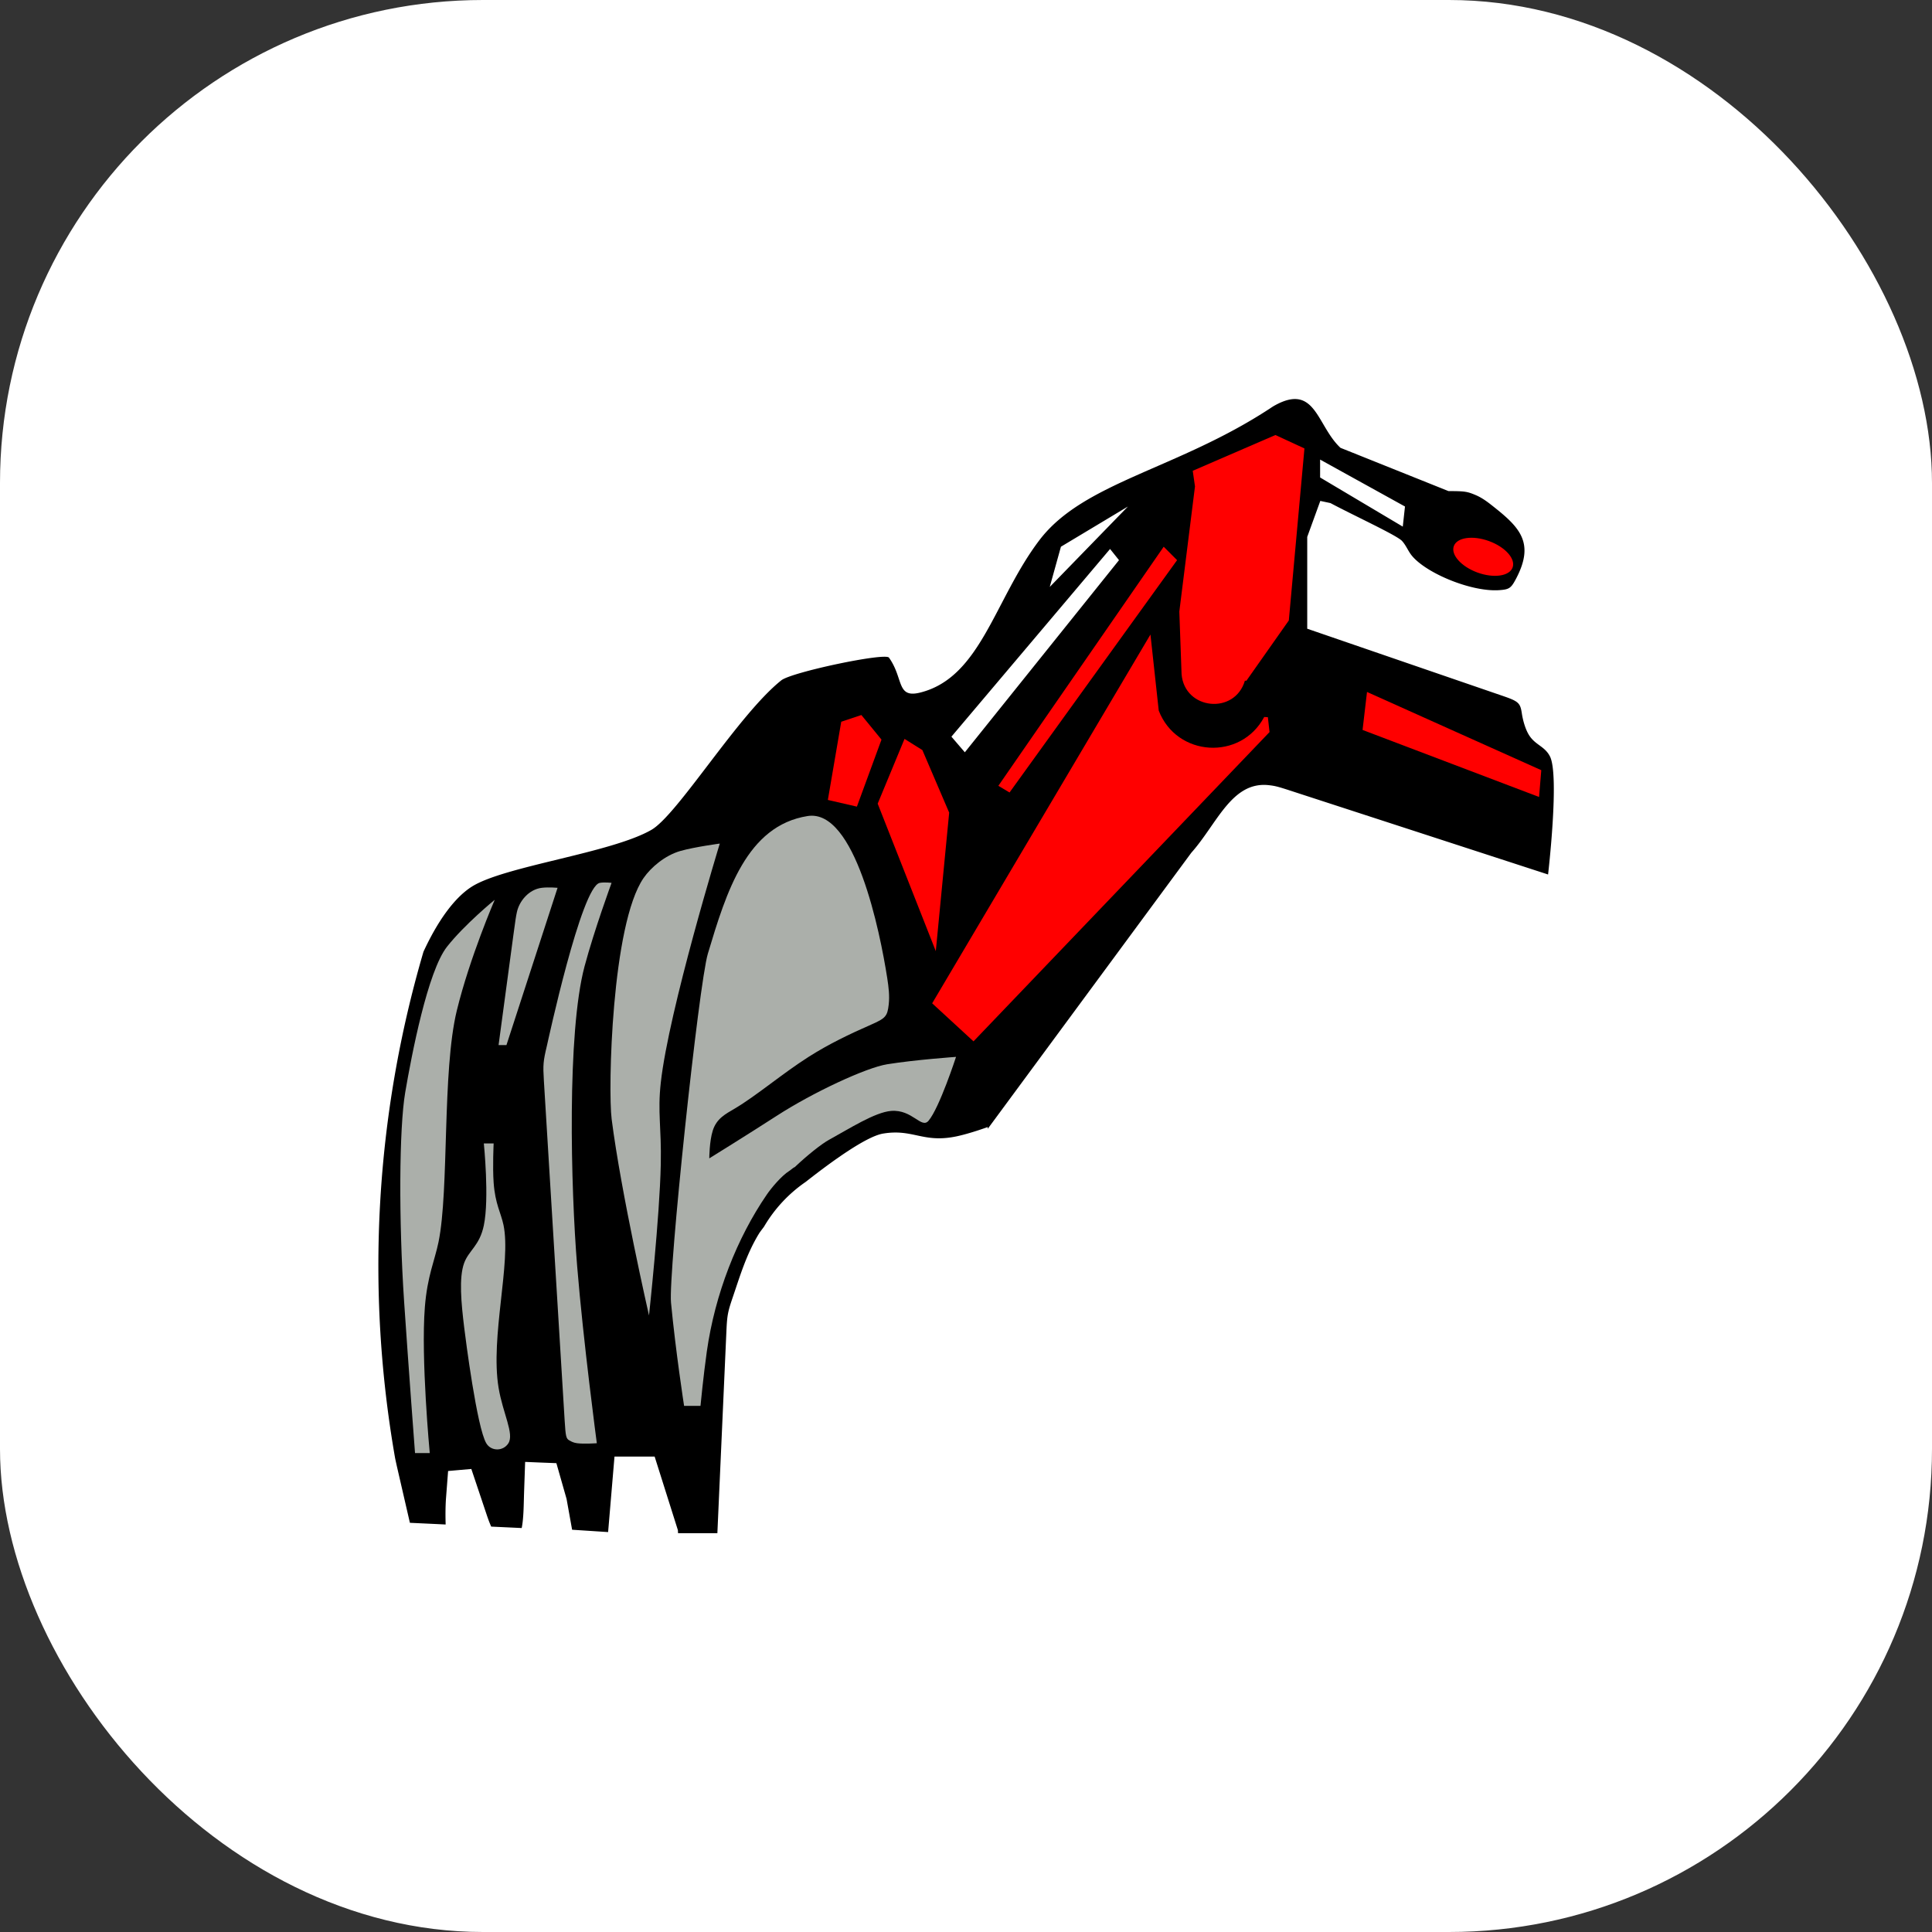 <svg xmlns="http://www.w3.org/2000/svg" width="1000" height="1000"><rect width="100%" height="100%" fill="#333333" stroke="none"/><rect width="1000" height="1000" rx="250" ry="250" fill="#fff"/><svg xmlns="http://www.w3.org/2000/svg" xmlns:xlink="http://www.w3.org/1999/xlink" xmlns:svgjs="http://svgjs.com/svgjs" width="512" height="512" transform="matrix(1.758 0 0 1.758 50 49.998)"><svg version="1.1" id="Layer_1" xmlns="http://www.w3.org/2000/svg" xmlns:xlink="http://www.w3.org/1999/xlink" x="0" y="0" viewBox="0 0 512 512" style="enable-background:new 0 0 512 512" xml:space="preserve"><style>.st1{fill-rule:evenodd;clip-rule:evenodd;fill:red}.st2{fill-rule:evenodd;clip-rule:evenodd;fill:#abafaa}</style><path d="M427.91 194.28c-1.54-3.05-4.34-3.33-6.2-6.34-1.02-1.66-1.76-4.16-2.09-6.39-.45-3-.99-3.5-5.42-5.03l-57.76-19.85v-27.03l3.85-10.6 2.99.64c6.86 3.66 19.51 9.47 21.06 11.14 1 1.08 1.58 2.44 2.42 3.69 3.56 5.33 17.61 11.37 26.14 10.81 3.03-.21 3.54-.55 5.06-3.45 5.54-10.57 1-15.09-6.98-21.38-1.6-1.27-3.16-2.42-5-3.19-2.46-1.04-3.26-1.15-7.95-1.15l-31.8-12.74c-6.95-6.47-7.3-19.03-19.18-12.57-.55.29-1.07.64-1.61 1-27.5 18-54.9 21.68-67.87 38.78-13.21 17.4-17.22 40.46-35.17 44.87-6.96 1.7-4.74-4.2-9.11-10.31-1.1-1.54-28.68 4.27-31.7 6.69-12.65 10.08-30.51 39.58-38.26 44.03-11.92 6.85-43.43 10.67-52.92 16.75-5.23 3.35-10.12 10.34-14.17 19.12a328.35 328.35 0 0 0-8.35 149.12c.18.85.36 1.68.54 2.48l3.81 16.54 8.09.38 2.44.12c-.07-2.19-.09-5.09.11-7.81l.61-7.94 3.07-.27 3.77-.33 4.49 13.39c.41 1.24.86 2.46 1.36 3.58l8.98.42c.6-3 .58-6.98.7-10.53l.31-8.94 4.31.18 4.89.19 3 10.53 1.63 9.07 10.6.69 1.88-22.23h11.82l6.85 21.68c.03.56.04.87.04.87h11.58l2.66-59.46c.21-4.68.4-5.7 1.92-10.14 2.17-6.39 4.03-12.64 7.72-18.68.17-.27.69-.97 1.43-1.95 3.08-5.26 7.28-9.77 12.3-13.21 7.3-5.75 17.74-13.36 22.73-14.2 8.85-1.49 11.75 2.86 21.56.83 4.05-.84 9.28-2.76 9.28-2.76v.52l.28-.38 45.66-61.92 13.99-18.97c7.62-8.55 11.9-21.15 22.89-19.9 1.89.22 2.6.4 7.06 1.86l75.1 24.43s3.4-29.11.56-34.75zm-67.68-87.41 24.99 13.82-.65 5.92-24.34-14.47v-5.27zm-76.31 25.66 19.73-11.84-23.02 23.68 3.29-11.84zm14.47.66 2.63 3.29-45.39 56.57-3.95-4.6 46.71-55.26z" style="fill-rule:evenodd;clip-rule:evenodd"/><path class="st1" d="m345.34 187.1-.49-4.38s-.04 0-1.08-.06c-6.89 12.92-25.77 11.77-31.05-1.88l-2.44-22.4-64.27 108.58 12.17 11.2 87.16-91.06zM247.08 251.6l3.94-40.78-7.89-18.42-5.26-3.29-7.9 19.07zM265.5 202.92l3.29 1.97 49.33-68.41-3.94-3.95zM374.04 175.29l51.31 23.03-.65 7.89-51.97-19.74z"/><path class="st1" d="M338.09 171.96c-2.98 10.15-17.8 8.61-18.65-1.93l-.66-18.42 4.61-36.84-.66-4.6 24.34-10.53 8.55 3.95-4.6 50.65-12.5 17.76-.43-.04zM409.94 130.86c-4.78-1.74-9.41-1.08-10.34 1.48-.93 2.56 2.19 6.05 6.97 7.79 4.78 1.74 9.41 1.07 10.34-1.49.93-2.56-2.19-6.04-6.97-7.78z"/><path class="st2" d="M203.99 316.27c-2.42 1.52-5.44 5.21-6.65 6.98-8.8 12.83-15.28 29.3-17.68 46.25-1 7.07-1.86 15.98-1.86 15.98h-4.83s-2.48-15.99-3.85-30.39c-.83-8.71 8.16-93.75 10.85-102.75 5.44-18.17 11.45-37.69 29.38-40.52 13.96-2.2 21.32 34.07 23.44 47.76.4 2.59.72 5.15.43 7.72-.39 3.47-.91 4.06-5.21 5.95-6.32 2.77-12.42 5.69-18.38 9.48-7.79 4.96-15.33 11.42-21.71 15.2-2.77 1.64-5.37 2.92-6.51 6.51-1 3.15-1.02 8.17-1.02 8.17s11.59-7.18 19.83-12.51c10.65-6.89 26.32-14.2 32.56-15.2 8.37-1.34 20.26-2.17 20.26-2.17s-4.88 15.01-8.1 18.81c-2.1 2.48-4.75-3.39-11-2.9-4.8.38-12.38 5.27-18.29 8.5-2.25 1.23-6.46 4.6-10.08 8.03-.38.1-1.12.81-1.58 1.1zM162.64 358.86s-8.22-35.96-11-57.83c-1.1-8.67-.02-57.32 9.41-70.97 2.15-3.11 6.29-6.66 10.85-7.96 4.21-1.19 11.58-2.17 11.58-2.17s-15.01 49.03-17.37 70.39c-.98 8.89.22 12.99 0 23.97-.31 15.46-3.47 44.57-3.47 44.57zM137.81 389.84l-6.12-100.11c-.29-4.68-.2-5.71.89-10.27.25-1.06 10.14-46.95 15.57-47.96 1.46-.27 3.47 0 3.47 0s-5.08 13.81-7.96 24.6c-5.2 19.55-4.06 65.08-2.17 88.28 1.81 22.22 5.79 52.1 5.79 52.1s-3.79.27-5.79 0c-1.04-.14-1.59-.43-2.31-.83-.94-.55-1.08-1.13-1.37-5.81zM123.74 240.13c.69-3.25 3.51-6.72 7.35-7.18 2.01-.24 4.63 0 4.63 0l-15.05 46.31h-2.32l4.37-32.46c.63-4.65.73-5.31 1.02-6.67zM98.09 399.38h-4.34s-1.9-25.07-3.21-44.58c-1.61-24.05-1.47-51.06.32-61.59 1.89-11.1 6.62-35.66 12.3-42.9 5.18-6.58 14.06-13.83 14.06-13.83s-7.35 16.97-11.17 32.64c-4.35 17.88-2.22 52.71-5.38 68.13-1.14 5.55-3.29 9.95-4.02 19.14-1.2 15.07 1.44 42.99 1.44 42.99zM114.01 308.21h2.89s-.34 6.86 0 11.58c.46 6.31 2.14 8.82 2.9 12.44 2.32 11.1-3.93 32.93-1.45 47.91 1.25 7.55 4.66 13.55 2.89 16.35-1.52 2.42-5.09 2.41-6.51 0-2.75-4.65-6.08-30.58-6.51-34.15-.86-7.08-1.59-14.62 0-18.93 1.39-3.75 4.54-5.06 5.79-11.06 1.66-7.95 0-24.14 0-24.14z"/><path class="st1" d="m215.3 207.08 8.55 1.97 7.24-19.73-5.92-7.24-5.93 1.98z"/></svg></svg></svg>